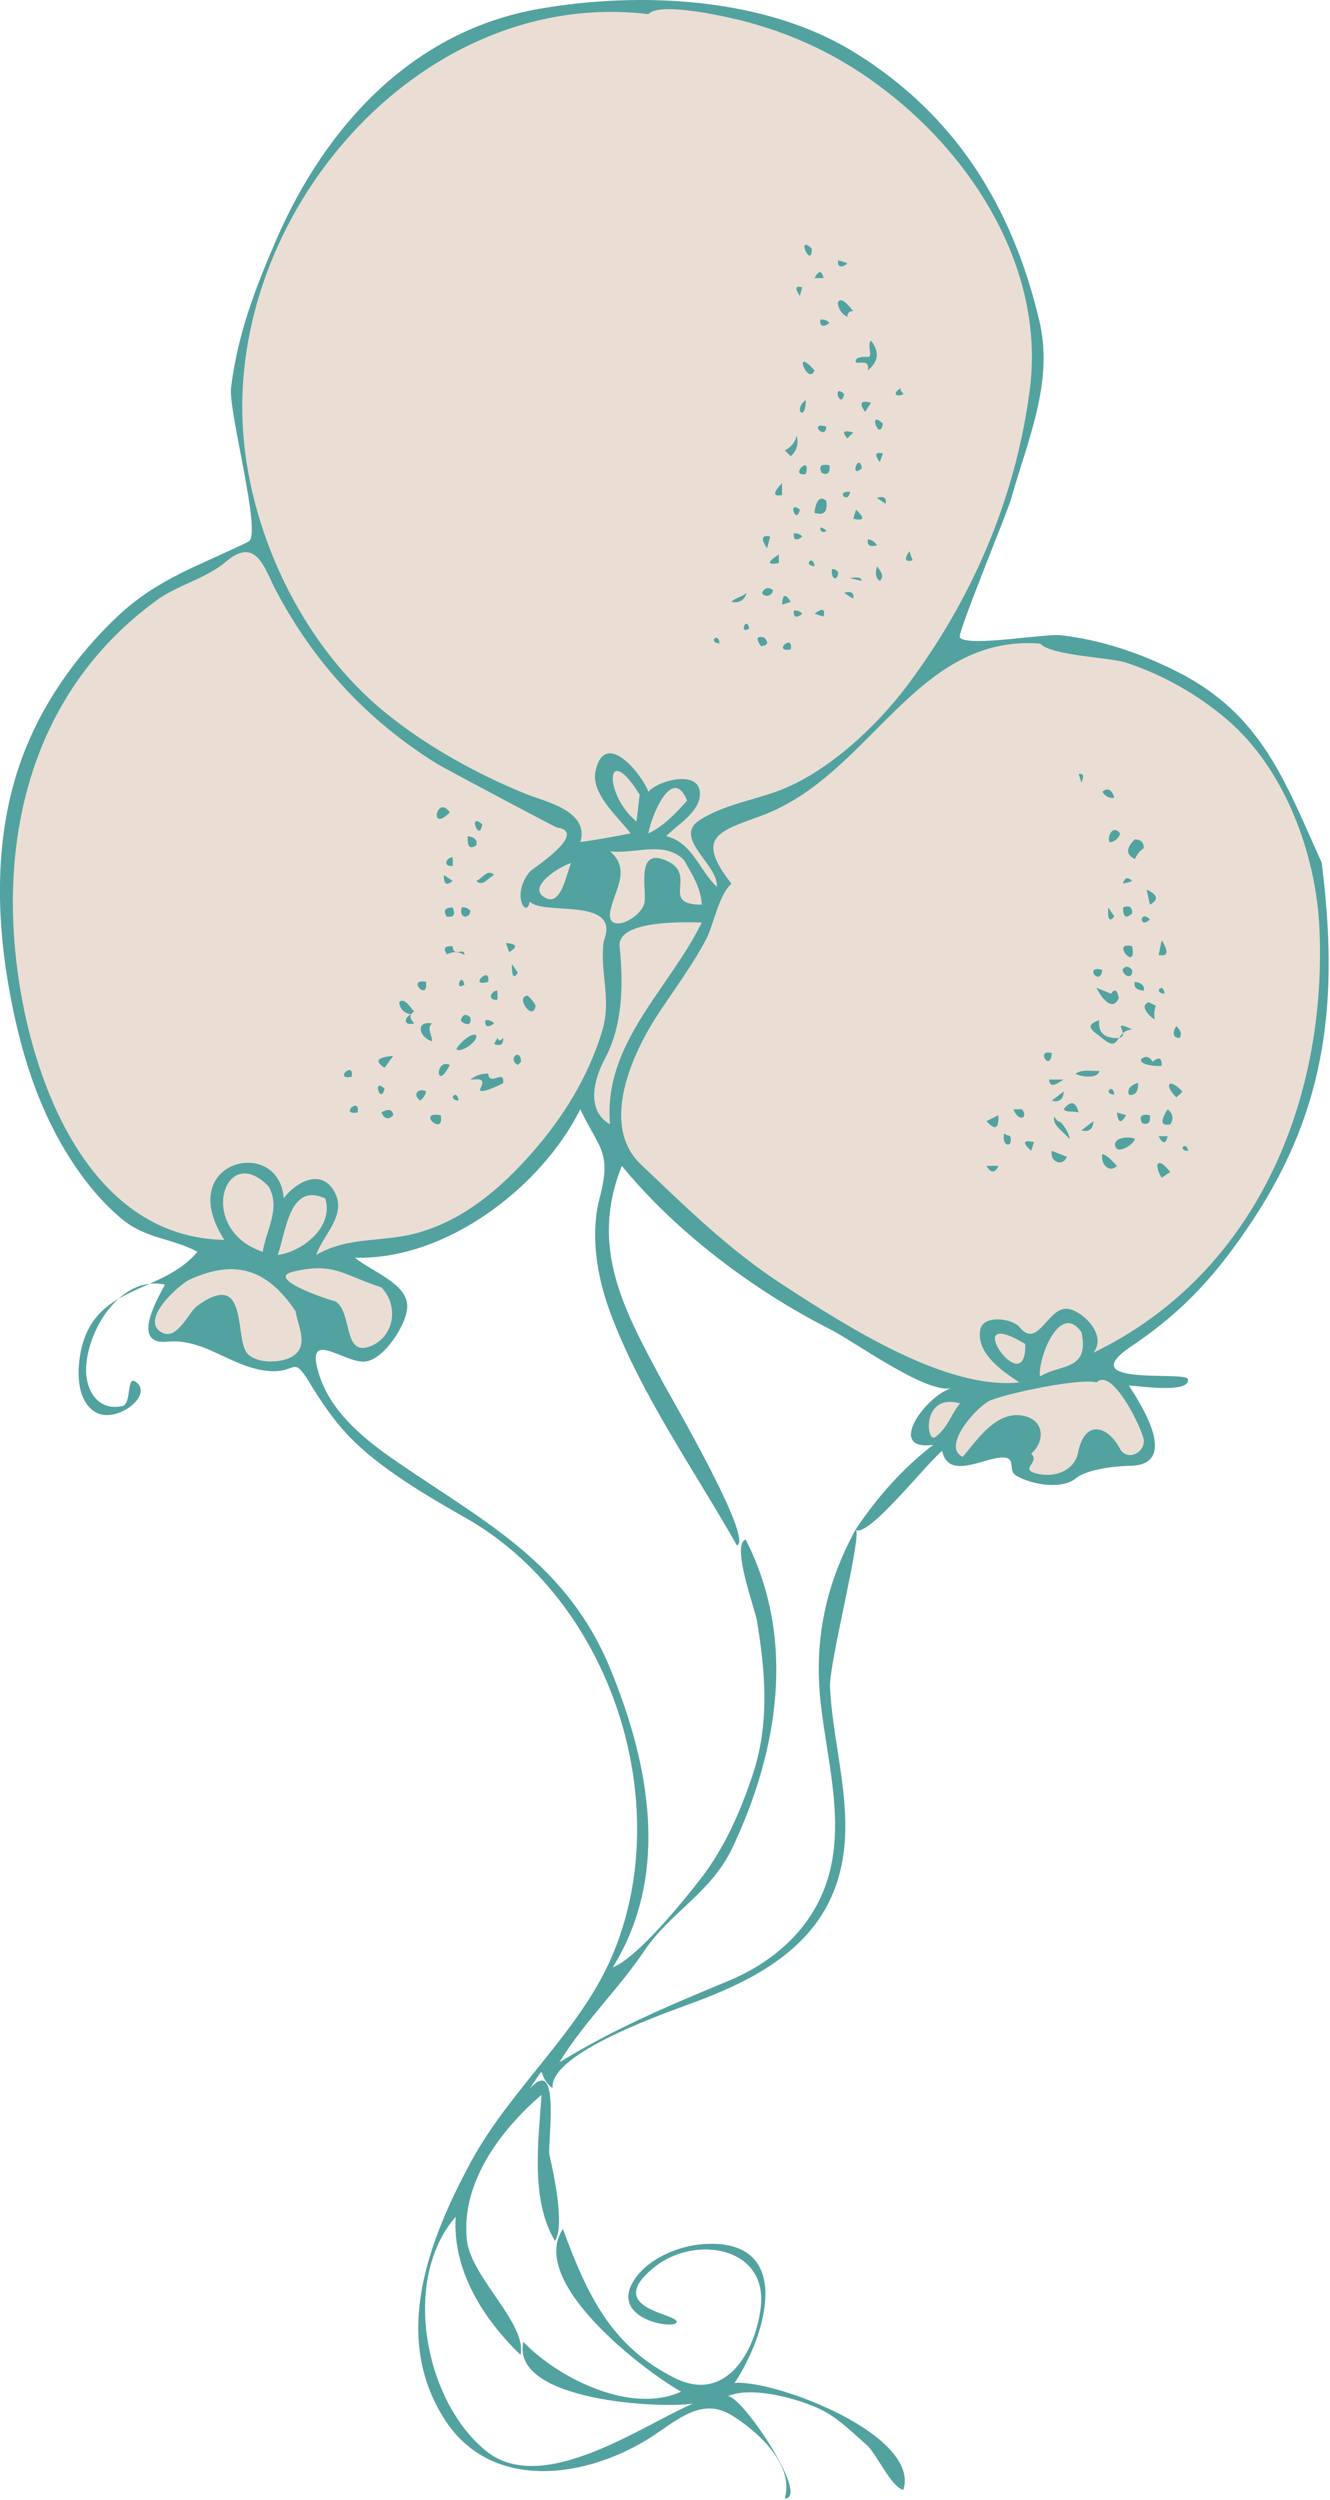 <?xml version="1.0" encoding="UTF-8"?> <svg xmlns="http://www.w3.org/2000/svg" width="140" height="263" viewBox="0 0 140 263" fill="none"><g clip-path="url(#clip0_130_145)"><path d="M139.15 90.792C135.26 82.224 132.875 75.169 123.909 70.651C120.118 68.74 115.888 67.285 111.654 66.821C109.89 66.628 101.926 68.089 101.036 67.064C100.719 66.7 105.994 54.034 106.432 52.473C108.154 46.326 110.943 40.236 109.405 33.743C106.564 21.757 100.575 12.047 89.886 5.476C80.481 -0.307 67.399 -0.915 56.788 0.924C43.386 3.246 34.241 13.309 29.065 25.259C26.833 30.415 25.02 35.157 24.319 40.789C24.014 43.237 27.613 56.258 26.158 56.975C21.125 59.454 16.636 60.809 12.354 64.851C7.963 68.996 4.355 74.146 2.278 79.835C-0.621 87.775 -0.467 96.586 1.12 104.91C2.224 110.701 3.935 116.269 7.038 121.319C8.611 123.878 10.494 126.281 12.81 128.211C15.367 130.343 18.061 130.209 20.781 131.675C16.924 136.294 9.706 134.961 8.435 142.546C8.117 144.443 8.11 147.234 9.913 148.467C12.096 149.959 16.327 146.739 14.266 145.34C13.284 144.673 13.889 147.688 12.873 147.905C10.385 148.44 9.086 146.379 9.062 144.202C9.017 140.19 12.586 134.085 17.366 135.13C16.659 136.447 13.704 141.491 17.566 141.134C21.557 140.766 24.161 143.718 28.006 144.187C31.401 144.602 30.678 142.293 32.7 145.629C33.769 147.392 35.095 149.327 36.505 150.841C39.762 154.337 44.885 157.327 49.008 159.664C64.324 168.346 71.32 189.782 64.385 205.861C60.988 213.737 53.683 219.787 49.563 227.427C45.113 235.677 41.199 245.745 46.791 254.482C51.611 262.013 61.378 260.781 68.195 256.577C71.008 254.843 73.699 252.045 76.985 254.042C79.674 255.676 83.653 259.217 82.607 262.821C85.387 262.786 77.771 251.507 76.544 252.089C79.083 250.884 84.464 252.406 86.744 253.633C88.386 254.516 89.859 255.991 91.253 257.206C92.234 258.06 93.862 261.712 95.097 261.905C96.892 256.102 81.516 250.292 77.319 250.663C80.603 245.792 83.762 235.484 74.139 236.05C71.44 236.209 68.04 237.613 66.62 240.051C64.283 244.062 71.274 245.114 71.234 244.231C71.193 243.327 63.441 242.837 68.899 238.467C73.147 235.066 80.911 236.294 80.068 242.812C79.455 247.551 76.321 252.764 71.066 250.163C64.208 246.768 61.756 241.187 59.25 234.468C55.51 240.085 67.906 249.466 71.699 251.58C66.381 254.022 58.667 250.103 55.086 246.336C53.751 252.611 69.666 253.375 72.948 252.83C67.627 255.108 57.135 262.607 51.198 257.844C44.753 252.673 42.177 239.864 47.966 233.18C47.627 238.85 50.864 243.917 54.794 247.709C55.491 244.433 49.627 239.597 49.16 235.713C48.434 229.68 52.721 224.018 57.001 220.356C56.698 225.121 55.801 231.386 58.418 235.718C59.487 234.112 58.269 228.615 57.837 226.67C57.601 225.606 59.102 215.942 55.754 219.732C57.818 216.63 56.335 218.341 58.169 219.647C57.807 215.876 70.71 211.518 73.233 210.569C80.007 208.02 86.486 204.495 88.409 196.973C90.052 190.55 87.671 183.91 87.372 177.454C87.255 174.928 90.83 161.202 90.06 160.901C86.865 166.75 85.655 172.647 86.4 179.256C87.041 184.926 88.743 190.973 87.399 196.651C86.067 202.28 81.89 206.205 76.689 208.365C70.363 210.991 64.76 213.337 58.877 216.941C61.552 212.589 65.056 209.314 67.828 205.2C70.56 201.144 74.831 199.119 77.071 194.417C81.853 184.371 83.912 172.512 78.488 161.942C76.95 162.472 79.47 169.266 79.67 170.455C80.581 175.911 81.012 181.277 79.254 186.61C77.976 190.487 76.258 194.409 73.738 197.651C72.007 199.877 67.107 205.943 64.498 206.949C70.517 197.252 68.436 185.778 64.286 175.646C59.708 164.472 51.249 160.25 41.834 153.8C38.516 151.528 34.916 148.676 33.624 144.697C31.946 139.53 36.158 143.392 38.394 143.227C40.415 143.078 42.876 139.24 42.868 137.397C42.857 134.995 39.062 133.724 37.353 132.297C46.847 132.581 56.92 125.009 61.084 116.685C62.979 120.724 64.42 121.112 63.145 125.906C62.103 129.822 62.822 134.184 64.166 137.876C67.267 146.394 73.102 154.675 77.571 162.566C79.394 161.991 70.504 146.774 69.848 145.548C65.825 138.023 61.959 131.364 65.456 122.637C71.133 129.576 79.319 135.745 87.315 139.79C89.996 141.144 97.336 146.539 100.094 146.036C97.376 146.92 93.243 152.64 98.222 151.99C95.008 154.474 92.304 157.52 90.061 160.898C91.252 161.961 97.701 153.743 99.178 152.614C99.804 155.707 103.55 153.365 105.45 153.312C107.112 153.267 105.978 154.651 106.985 155.236C108.562 156.152 111.728 156.755 113.273 155.488C114.387 154.574 117.362 154.21 118.924 154.19C124.264 154.126 120.089 147.693 118.828 145.744C119.048 145.689 125.475 146.703 125.028 145.05C124.799 144.203 112.718 145.882 119.1 141.609C124.65 137.894 128.205 133.907 131.896 128.311C139.806 116.331 140.896 104.891 139.136 90.803" fill="#52A2A0"></path><path d="M68.248 1.486C69.502 0.094 77.048 1.881 78.608 2.302C84.511 3.895 89.462 6.459 94.214 10.326C103.191 17.632 109.952 29.054 108.398 40.998C106.909 52.431 102.306 63.073 95.457 72.165C92.178 76.518 87.02 81.318 81.867 83.215C79.195 84.199 76.066 84.7 73.647 86.268C70.745 88.149 75.685 90.971 75.451 93.289C73.621 91.549 72.859 88.601 70.121 87.959C71.262 86.788 73.559 85.485 73.674 83.653C73.85 80.847 69.236 82.079 68.248 83.296C67.686 81.605 63.718 76.567 62.694 81.068C62.142 83.494 65.11 85.956 66.375 87.667C64.62 88.016 62.857 88.321 61.087 88.583C62.089 85.26 57.29 84.304 55.356 83.517C50.116 81.385 44.807 78.444 40.425 74.85C31.677 67.675 25.996 55.578 25.532 44.337C24.588 21.529 44.746 -1.316 68.246 1.486" fill="#EADED4"></path><path d="M85.443 26.133C85.505 28.461 83.678 24.548 85.443 26.133Z" fill="#52A2A0"></path><path d="M89.189 27.716C88.709 28.143 88.095 28.218 88.231 27.382C88.532 27.487 88.925 27.542 89.189 27.716Z" fill="#52A2A0"></path><path d="M86.691 29.256H85.735C86.18 28.413 86.499 28.413 86.691 29.256Z" fill="#52A2A0"></path><path d="M84.444 30.214C84.361 30.519 84.278 30.825 84.195 31.13C83.624 30.277 83.743 30.045 84.444 30.214Z" fill="#52A2A0"></path><path d="M89.815 32.711C89.411 32.723 89.203 32.931 89.189 33.336C88.591 33.017 88.258 32.524 88.189 31.858C88.544 30.972 89.606 32.528 89.815 32.711Z" fill="#52A2A0"></path><path d="M87.317 33.961C86.837 34.387 86.223 34.463 86.359 33.628C86.765 33.565 87.041 33.695 87.317 33.961Z" fill="#52A2A0"></path><path d="M91.355 38.957C91.613 37.418 89.709 38.696 90.124 37.813C90.239 37.567 91.013 37.513 91.235 37.548C92.028 37.671 91.193 36.295 91.688 35.835C92.599 36.997 92.487 38.038 91.355 38.957Z" fill="#52A2A0"></path><path d="M85.735 38.957C85.097 40.67 83.307 36.239 85.735 38.957Z" fill="#52A2A0"></path><path d="M95.103 41.455C94.408 41.805 93.806 41.464 94.811 40.83C94.726 41.198 94.975 41.17 95.103 41.455Z" fill="#52A2A0"></path><path d="M88.857 41.455C88.488 43.228 87.515 40.197 88.857 41.455Z" fill="#52A2A0"></path><path d="M84.819 42.079C84.851 44.45 83.403 43.133 84.819 42.079Z" fill="#52A2A0"></path><path d="M91.688 42.37C91.48 42.689 91.271 43.009 91.063 43.328C90.397 42.388 90.605 42.068 91.688 42.37Z" fill="#52A2A0"></path><path d="M92.938 44.577C92.59 46.576 91.278 42.947 92.938 44.577Z" fill="#52A2A0"></path><path d="M86.983 44.869C86.909 46.438 85.025 44.313 86.983 44.869Z" fill="#52A2A0"></path><path d="M89.189 46.118C88.582 45.419 88.791 45.21 89.815 45.493C89.606 45.701 89.398 45.91 89.189 46.118Z" fill="#52A2A0"></path><path d="M83.236 47.991C83.028 47.783 82.82 47.574 82.612 47.366C83.277 47.057 83.693 46.544 83.86 45.825C84.086 46.679 83.878 47.4 83.236 47.991Z" fill="#52A2A0"></path><path d="M92.938 47.7C92.827 48.005 92.715 48.311 92.604 48.616C92.026 47.806 92.138 47.501 92.938 47.7Z" fill="#52A2A0"></path><path d="M90.729 49.24C90.357 47.469 89.394 50.496 90.729 49.24Z" fill="#52A2A0"></path><path d="M84.819 49.865C85.445 47.657 82.976 50.18 84.819 49.865Z" fill="#52A2A0"></path><path d="M87.317 48.949C87.397 49.759 87.123 50.024 86.492 49.743C86.152 49.033 86.427 48.768 87.317 48.949Z" fill="#52A2A0"></path><path d="M82.32 52.071C81.345 52.257 81.345 51.841 82.32 50.822V52.071Z" fill="#52A2A0"></path><path d="M89.481 51.738C89.285 53.102 87.855 51.621 89.481 51.738Z" fill="#52A2A0"></path><path d="M86.983 52.696C87.143 53.839 86.727 54.256 85.735 53.945C85.776 53.425 86.051 51.859 86.983 52.696Z" fill="#52A2A0"></path><path d="M93.229 52.987C92.907 52.818 92.615 52.568 92.313 52.363C92.969 52.177 93.344 52.315 93.229 52.987Z" fill="#52A2A0"></path><path d="M84.195 53.612C83.807 55.331 82.852 52.515 84.195 53.612Z" fill="#52A2A0"></path><path d="M89.815 54.569C89.912 54.25 90.008 53.931 90.105 53.611C91.068 54.505 90.972 54.825 89.815 54.569Z" fill="#52A2A0"></path><path d="M86.983 55.818C86.361 56.438 85.914 54.854 86.983 55.818Z" fill="#52A2A0"></path><path d="M84.444 56.443C83.978 56.851 83.462 56.95 83.568 56.11C83.992 56.067 84.255 56.223 84.444 56.443Z" fill="#52A2A0"></path><path d="M81.072 56.443C80.961 56.86 80.849 57.276 80.738 57.692C80.068 56.656 80.18 56.24 81.072 56.443Z" fill="#52A2A0"></path><path d="M92.313 57.359C91.643 57.551 91.247 57.421 91.356 56.734C91.808 56.78 92.08 57.013 92.313 57.359Z" fill="#52A2A0"></path><path d="M63.543 99.035C63.113 102.454 64.438 105.084 63.349 108.584C61.863 113.361 59.291 117.527 55.995 121.272C52.807 124.894 49.08 128.117 44.39 129.561C40.395 130.79 36.825 129.945 33.276 132.009C34.051 129.784 36.712 127.685 35.067 125.139C33.617 122.896 31.016 124.477 29.862 126.055C29.416 119.44 18.208 122.026 23.617 130.427C9.715 130.158 3.712 114.67 1.982 103.113C-0.31 87.807 3.506 72.593 16.497 63.139C18.693 61.541 21.752 60.824 23.762 59.1C26.979 56.341 27.849 59.827 28.995 62.015C32.979 69.617 38.613 75.739 45.897 80.278C46.952 80.935 58.57 87.061 58.589 87.038C62.083 87.523 56.014 91.405 55.799 91.659C53.722 94.107 55.472 96.747 55.757 94.824C57.088 96.381 65.469 94.23 63.543 99.028" fill="#EADED4"></path><path d="M65.209 99.409C65.618 103.388 65.603 107.774 63.663 111.385C62.58 113.401 61.6 116.771 64.21 118.269C63.47 109.785 70.441 104.042 73.87 97.037C71.959 96.995 65.209 96.782 65.209 99.418" fill="#EADED4"></path><path d="M96.061 58.941C95.249 59.141 95.138 58.821 95.727 57.983C95.838 58.303 95.949 58.622 96.061 58.941Z" fill="#52A2A0"></path><path d="M81.986 59.232C80.73 59.448 80.73 59.142 81.986 58.316V59.232Z" fill="#52A2A0"></path><path d="M85.735 59.565C85.636 58.273 84.438 59.466 85.735 59.565Z" fill="#52A2A0"></path><path d="M92.604 61.106C92.08 60.749 92.174 60.149 92.312 59.565C92.677 60.06 93.152 60.618 92.604 61.106Z" fill="#52A2A0"></path><path d="M88.231 60.19C88.195 61.308 87.334 60.81 87.607 59.856C87.901 59.848 88.037 59.985 88.231 60.19Z" fill="#52A2A0"></path><path d="M90.729 61.106C90.31 61.025 89.896 60.912 89.481 60.814C90.011 60.725 90.629 60.638 90.729 61.106Z" fill="#52A2A0"></path><path d="M81.362 62.063C81.277 62.963 80.049 62.718 80.263 62.244C80.555 61.813 80.921 61.752 81.362 62.063Z" fill="#52A2A0"></path><path d="M78.574 62.354C78.442 63.104 77.771 63.492 76.991 63.312C77.399 62.867 78.229 62.751 78.574 62.354Z" fill="#52A2A0"></path><path d="M89.815 62.979C89.481 62.81 89.171 62.559 88.857 62.354C89.528 62.163 89.926 62.293 89.815 62.979Z" fill="#52A2A0"></path><path d="M82.32 63.604C82.378 62.486 82.682 62.389 83.236 63.312C82.931 63.409 82.626 63.507 82.32 63.604Z" fill="#52A2A0"></path><path d="M84.444 64.562C83.978 64.971 83.462 65.069 83.568 64.229C83.992 64.186 84.255 64.342 84.444 64.562Z" fill="#52A2A0"></path><path d="M86.691 64.854C86.373 64.757 86.053 64.659 85.735 64.562C86.569 63.933 86.889 64.03 86.691 64.854Z" fill="#52A2A0"></path><path d="M78.864 66.103C78.55 64.679 77.756 66.875 78.864 66.103Z" fill="#52A2A0"></path><path d="M75.741 67.684C75.642 66.393 74.45 67.585 75.741 67.684Z" fill="#52A2A0"></path><path d="M80.446 67.06C80.946 67.587 80.836 67.892 80.114 67.975C79.536 67.167 79.646 66.862 80.446 67.06Z" fill="#52A2A0"></path><path d="M83.236 68.309C83.538 66.545 81.238 68.659 83.236 68.309Z" fill="#52A2A0"></path><path d="M109.47 67.684C110.616 68.975 116.851 69.158 118.468 69.682C122.344 70.938 126.117 73.074 129.206 75.729C135.272 80.944 138.535 89.838 138.888 97.661C139.706 115.865 132.128 134.086 115.089 142.292C116.528 140.529 114.159 138.021 112.487 137.693C110.331 137.27 109.293 142.038 107.325 139.607C106.568 138.671 103.449 138.257 103.181 139.901C102.77 142.421 105.572 144.271 107.303 145.415C99.554 146.244 89.107 139.49 82.489 135.207C76.786 131.517 72.343 127.113 67.463 122.488C63.077 118.332 66.58 110.724 69.351 106.548C71.045 103.993 72.9 101.512 74.331 98.794C75.106 97.323 75.661 94.104 76.994 92.956C73.173 88.053 75.548 87.49 80.116 85.816C91.669 81.598 96.301 66.69 109.463 67.702" fill="#EADED4"></path><path d="M67.332 83.589C67.222 84.533 67.11 85.476 67 86.42C63.51 83.546 63.729 77.789 67.332 83.589Z" fill="#EADED4"></path><path d="M113.84 82.339C113.742 82.034 113.646 81.728 113.548 81.423C114.038 81.326 114.138 81.631 113.838 82.339" fill="#52A2A0"></path><path d="M72.329 84.212C71.166 85.519 69.853 86.919 68.248 87.668C68.509 86.003 70.733 80.35 72.329 84.212Z" fill="#EADED4"></path><path d="M117.29 83.921C116.77 84.005 116.323 83.747 116.04 83.296C116.64 82.715 117.13 83.227 117.29 83.921Z" fill="#52A2A0"></path><path d="M47.348 85.462C45.987 83.487 45.105 87.707 47.348 85.462Z" fill="#52A2A0"></path><path d="M50.762 86.711C50.465 88.768 49.204 85.316 50.762 86.711Z" fill="#52A2A0"></path><path d="M117.92 87.668C117.751 88.172 117.411 88.482 116.9 88.6C116.41 88.572 116.96 86.502 117.92 87.668Z" fill="#52A2A0"></path><path d="M50.137 88.917C49.129 89.578 49.25 88.481 49.221 87.959C49.828 88.028 50.301 88.291 50.137 88.917Z" fill="#52A2A0"></path><path d="M120.41 89.208C119.979 89.501 119.665 89.887 119.469 90.368C118.512 89.914 118.506 89.222 119.454 88.293C120.074 88.3 120.394 88.605 120.404 89.208" fill="#52A2A0"></path><path d="M71.995 90.458C72.829 91.934 73.792 93.405 73.869 95.163C69.303 95.163 73.608 92.02 70.099 90.51C66.828 89.101 68.135 93.74 67.83 94.997C67.408 96.736 63.647 98.436 64.267 95.704C64.759 93.537 66.411 91.432 64.208 89.543C66.745 89.894 69.88 88.372 71.995 90.458Z" fill="#EADED4"></path><path d="M47.639 91.083C46.597 91.182 46.932 90.234 47.639 90.167C47.639 90.46 47.696 90.796 47.639 91.083Z" fill="#52A2A0"></path><path d="M60.129 90.792C59.694 91.497 59.171 95.354 57.441 94.466C55.192 93.31 59.279 90.941 60.129 90.792Z" fill="#EADED4"></path><path d="M52.01 92.04C51.406 92.317 50.809 93.33 50.137 92.664C50.786 92.419 51.292 91.341 52.01 92.04Z" fill="#52A2A0"></path><path d="M47.639 92.664C47.002 93.213 46.697 93.005 46.723 92.04C47.028 92.248 47.334 92.456 47.639 92.664Z" fill="#52A2A0"></path><path d="M119.17 92.664C118.894 92.819 118.517 92.863 118.212 92.956C118.362 92.315 118.702 92.206 119.172 92.664" fill="#52A2A0"></path><path d="M121.04 95.163C120.929 94.636 120.816 94.108 120.705 93.58C121.875 94.107 121.985 94.635 121.045 95.163" fill="#52A2A0"></path><path d="M47.639 95.454C47.984 96.208 47.776 96.527 47.014 96.412C46.634 95.773 46.842 95.454 47.639 95.454Z" fill="#52A2A0"></path><path d="M49.512 95.787C49.453 96.722 48.26 96.629 48.596 95.454C49.004 95.394 49.228 95.54 49.512 95.787Z" fill="#52A2A0"></path><path d="M117.29 96.412C116.778 97.031 116.57 96.711 116.664 95.454C116.884 95.773 117.084 96.093 117.294 96.412" fill="#52A2A0"></path><path d="M119.17 96.078C118.533 96.683 118.214 96.475 118.212 95.454C118.872 95.191 119.192 95.399 119.172 96.078" fill="#52A2A0"></path><path d="M121.04 96.703C119.93 97.843 119.87 95.636 121.04 96.703Z" fill="#52A2A0"></path><path d="M121.96 100.45C122.07 99.936 122.182 99.423 122.292 98.909C123.042 100.14 122.942 100.66 121.962 100.45" fill="#52A2A0"></path><path d="M53.593 100.16C53.482 99.841 53.371 99.521 53.26 99.202C54.415 99.281 54.525 99.6 53.593 100.16Z" fill="#52A2A0"></path><path d="M47.639 99.534C47.761 100.816 48.888 99.536 48.888 100.45C48.291 100.083 47.684 100.062 47.068 100.389C46.603 99.77 46.793 99.485 47.639 99.534Z" fill="#52A2A0"></path><path d="M119.17 99.534C119.74 102.4 116.82 98.92 119.17 99.534Z" fill="#52A2A0"></path><path d="M54.509 102.32C54.069 103.008 53.861 102.703 53.885 101.404C54.093 101.714 54.301 102.024 54.509 102.324" fill="#52A2A0"></path><path d="M119.17 102.03C119.272 103.134 118.172 102.644 118.172 101.968C118.492 101.578 118.822 101.598 119.172 102.028" fill="#52A2A0"></path><path d="M116.04 102.03C115.77 103.9 114.03 101.43 116.04 102.03Z" fill="#52A2A0"></path><path d="M51.387 103.28C51.703 101.44 49.178 103.91 51.387 103.28Z" fill="#52A2A0"></path><path d="M48.888 103.57C48.573 102.15 47.779 104.35 48.888 103.57Z" fill="#52A2A0"></path><path d="M44.849 103.28C45.092 105.49 42.724 102.85 44.849 103.28Z" fill="#52A2A0"></path><path d="M120.41 104.2C119.788 104.176 119.286 103.925 119.454 103.284C120.034 103.354 120.504 103.604 120.414 104.204" fill="#52A2A0"></path><path d="M116.96 104.53C117.314 103.959 117.585 104.106 117.772 104.97C117.006 106.737 115.617 104.389 115.42 103.905C115.93 104.115 116.45 104.325 116.96 104.535" fill="#52A2A0"></path><path d="M122.58 104.53C122.48 103.24 121.29 104.43 122.58 104.53Z" fill="#52A2A0"></path><path d="M52.343 105.16C51.306 105.269 51.595 104.268 52.343 104.202C52.343 104.502 52.417 104.872 52.343 105.162" fill="#52A2A0"></path><path d="M56.383 105.78C56.101 107.592 54.171 104.767 55.55 104.738C55.896 105.028 56.173 105.378 56.383 105.778" fill="#52A2A0"></path><path d="M43.601 106.4C43.077 106.677 43.077 107.093 43.601 107.649C42.474 107.971 42.49 107.052 43.268 106.691C42.527 106.575 42.11 106.159 42.018 105.442C42.532 104.782 43.341 106.182 43.601 106.402" fill="#52A2A0"></path><path d="M121.66 105.78C121.498 106.255 121.464 106.739 121.556 107.232C121.527 107.309 119.697 105.925 120.897 105.422C121.157 105.542 121.407 105.662 121.657 105.782" fill="#52A2A0"></path><path d="M49.512 107.03C49.732 108.313 48.404 107.473 48.513 107.28C48.732 106.68 49.065 106.6 49.512 107.03Z" fill="#52A2A0"></path><path d="M52.01 107.65C51.516 108.058 50.987 108.159 51.094 107.317C51.486 107.257 51.746 107.387 52.01 107.647" fill="#52A2A0"></path><path d="M117.29 109.19C119.63 109.309 116.446 107 119.162 108.274C117.257 108.489 117.982 110.85 115.998 109.19C115.214 108.531 113.905 107.926 115.706 107.316C115.576 108.476 116.106 109.096 117.286 109.186" fill="#52A2A0"></path><path d="M45.474 107.65C44.877 108.206 45.501 108.824 45.474 109.524C44.13 109.164 43.668 107.344 45.474 107.654" fill="#52A2A0"></path><path d="M124.16 109.19C123.463 109.19 123.378 108.58 123.826 107.94C124.236 108.32 124.476 108.78 124.156 109.19" fill="#52A2A0"></path><path d="M50.137 108.9C50.286 109.602 48.593 110.719 48.071 110.41C47.867 110.29 49.486 108.51 50.137 108.9Z" fill="#52A2A0"></path><path d="M52.969 109.19C52.995 109.87 52.676 110.078 52.011 109.815C52.764 108.395 52.106 110.045 52.969 109.185" fill="#52A2A0"></path><path d="M54.842 111.69L54.509 112.023C53.334 111.373 54.845 110.163 54.842 111.693" fill="#52A2A0"></path><path d="M110.72 110.78C110.56 112.87 108.94 110.28 110.72 110.78Z" fill="#52A2A0"></path><path d="M40.478 112.32C39.397 111.623 39.702 111.207 41.394 111.071C41.088 111.481 40.783 111.9 40.478 112.32Z" fill="#52A2A0"></path><path d="M121.33 111.69C122.149 111.005 122.289 111.472 122.289 112.077C122.289 112.224 119.813 112.109 120.131 111.403C120.581 111.033 120.981 111.123 121.331 111.683" fill="#52A2A0"></path><path d="M47.348 112.02C45.864 114.97 45.752 111.28 47.348 112.02Z" fill="#52A2A0"></path><path d="M37.022 113.27C37.325 111.51 35.026 113.63 37.022 113.27Z" fill="#52A2A0"></path><path d="M115.71 112.65C115.638 113.477 113.849 113.333 113.213 112.942C113.923 112.452 114.903 112.682 115.713 112.652" fill="#52A2A0"></path><path d="M51.387 112.94C51.54 114.341 53.103 112.385 52.969 113.898C53.137 113.919 50.165 115.337 50.566 114.509C51.065 113.476 50.639 113.486 49.512 113.565C50.061 113.125 50.686 112.915 51.387 112.935" fill="#52A2A0"></path><path d="M111.96 113.56C111.368 113.895 110.535 114.627 110.42 113.56H111.96Z" fill="#52A2A0"></path><path d="M118.83 115.15C118.594 114.448 119.177 114.108 119.79 113.9C119.86 114.56 119.61 115.34 118.83 115.15Z" fill="#52A2A0"></path><path d="M124.45 114.81C124.325 115.046 124.016 115.244 123.826 115.435C122.416 114.025 123.116 113.345 124.446 114.805" fill="#52A2A0"></path><path d="M40.478 114.52C40.055 116.3 39.152 113.27 40.478 114.52Z" fill="#52A2A0"></path><path d="M44.849 114.81C44.776 115.199 44.55 115.523 44.225 115.768C43.324 115.098 44.126 114.388 44.849 114.808" fill="#52A2A0"></path><path d="M117.29 115.15C117.19 113.85 116 115.05 117.29 115.15Z" fill="#52A2A0"></path><path d="M110.72 115.77C111.136 115.451 111.552 115.131 111.968 114.812C111.958 115.622 111.498 116.002 110.718 115.772" fill="#52A2A0"></path><path d="M48.263 115.77C48.164 114.48 46.972 115.67 48.263 115.77Z" fill="#52A2A0"></path><path d="M113.54 117.02C112.824 116.827 112.335 117.062 111.958 116.687C112.708 115.737 113.238 115.847 113.538 117.017" fill="#52A2A0"></path><path d="M37.646 117.02C37.949 115.25 35.651 117.37 37.646 117.02Z" fill="#52A2A0"></path><path d="M41.394 117.31C40.872 117.869 40.401 117.645 40.145 117.018C40.356 116.898 41.277 116.358 41.394 117.308" fill="#52A2A0"></path><path d="M107.59 116.69C108.282 117.647 107.212 118.074 106.674 116.69H107.594" fill="#52A2A0"></path><path d="M123.2 118.27C122.203 118.474 122.105 117.946 122.908 116.688C123.468 117.128 123.568 117.658 123.198 118.268" fill="#52A2A0"></path><path d="M118.54 117.31C117.993 118.233 117.674 118.136 117.582 117.018C117.902 117.118 118.222 117.218 118.542 117.308" fill="#52A2A0"></path><path d="M46.391 117.31C46.821 119.67 43.705 116.85 46.391 117.31Z" fill="#52A2A0"></path><path d="M105.09 117.31C105.166 118.747 104.75 118.956 103.842 117.935C104.262 117.725 104.682 117.515 105.092 117.305" fill="#52A2A0"></path><path d="M111.34 117.94C111.799 117.869 112.627 119.398 112.59 119.814C111.963 119.06 110.647 118.303 111.008 117.398C111.028 117.698 111.218 117.718 111.338 117.948" fill="#52A2A0"></path><path d="M121.04 117.31C121.122 118.105 120.846 118.38 120.211 118.134C119.871 117.424 120.141 117.144 121.041 117.314" fill="#52A2A0"></path><path d="M113.84 118.9C114.256 118.581 114.673 118.261 115.089 117.942C115.079 118.752 114.619 119.122 113.839 118.902" fill="#52A2A0"></path><path d="M106.34 119.52C106.709 120.821 105.346 120.651 105.716 119.187C105.906 119.477 106.116 119.377 106.336 119.517" fill="#52A2A0"></path><path d="M119.46 119.81C119.399 120.324 117.713 121.444 117.421 120.642C117.041 119.592 118.991 119.502 119.461 119.812" fill="#52A2A0"></path><path d="M122.91 119.52C122.718 120.363 122.398 120.363 121.954 119.52H122.914" fill="#52A2A0"></path><path d="M108.84 120.14C108.742 120.445 108.646 120.751 108.548 121.056C107.588 120.196 107.688 119.886 108.838 120.136" fill="#52A2A0"></path><path d="M125.08 121.06C124.87 119.91 123.85 121.06 125.08 121.06Z" fill="#52A2A0"></path><path d="M112.3 121.68C111.862 122.789 110.476 122.213 110.718 121.056C111.238 121.266 111.768 121.476 112.298 121.676" fill="#52A2A0"></path><path d="M117.58 122.64C116.726 123.488 115.799 122.34 116.04 121.391C116.7 121.601 117.09 122.18 117.58 122.64Z" fill="#52A2A0"></path><path d="M122.29 123.89C122.006 123.487 121.849 123.042 121.819 122.556C122.125 121.796 123.052 123.227 123.206 123.266C122.896 123.466 122.596 123.676 122.286 123.886" fill="#52A2A0"></path><path d="M105.09 122.64C104.778 123.411 104.287 123.442 103.842 122.64C104.262 122.64 104.682 122.61 105.092 122.64" fill="#52A2A0"></path><path d="M28.28 124.81C29.584 127.106 28.009 129.396 27.655 131.68C20.602 129.31 23.647 119.96 28.28 124.81Z" fill="#EADED4"></path><path d="M34.232 126.06C35.172 129.02 31.896 131.65 29.236 132.014C30.115 129.594 30.438 124.324 34.232 126.064" fill="#EADED4"></path><path d="M40.145 135.42C41.971 137.286 41.561 140.535 39.063 141.583C36.026 142.856 37.168 137.973 35.258 136.864C35.571 137.046 27.583 134.538 30.875 133.76C35.202 132.74 36.159 134.14 40.145 135.42Z" fill="#EADED4"></path><path d="M31.111 137.92C31.347 139.494 32.638 141.694 30.644 142.762C29.475 143.388 27.081 143.45 26.073 142.416C24.615 140.92 26.278 133.346 20.743 137.379C19.882 138.006 18.695 140.926 17.15 140.218C14.48 138.993 18.878 135.105 19.941 134.614C24.962 132.294 28.29 133.724 31.111 137.924" fill="#EADED4"></path><path d="M113.84 140.13C114.727 144.233 111.582 143.461 109.47 144.793C109.23 142.913 111.56 136.873 113.84 140.133" fill="#EADED4"></path><path d="M107.92 141.38C108.1 147.74 100.65 136.97 107.92 141.38Z" fill="#EADED4"></path><path d="M115.42 145.42C117.117 143.757 120.205 150.314 120.38 151.394C120.61 152.812 118.619 153.779 117.882 152.381C116.625 149.999 114.193 149.222 113.478 152.799C113.097 154.701 111.087 155.434 109.257 155.038C107.127 154.579 109.549 153.861 108.549 152.913C109.925 151.717 110.007 149.589 108.009 149.001C105.057 148.132 102.932 151.363 101.348 153.247C99.002 152.208 102.911 147.811 104.318 147.279C106.368 146.489 113.538 144.969 115.418 145.409" fill="#EADED4"></path><path d="M101.06 147.62C100.061 148.801 99.861 150.099 98.447 151.169C97.492 151.889 96.958 146.48 101.06 147.62Z" fill="#EADED4"></path></g><defs><clipPath id="clip0_130_145"><rect width="139.877" height="262.823" fill="white"></rect></clipPath></defs></svg> 